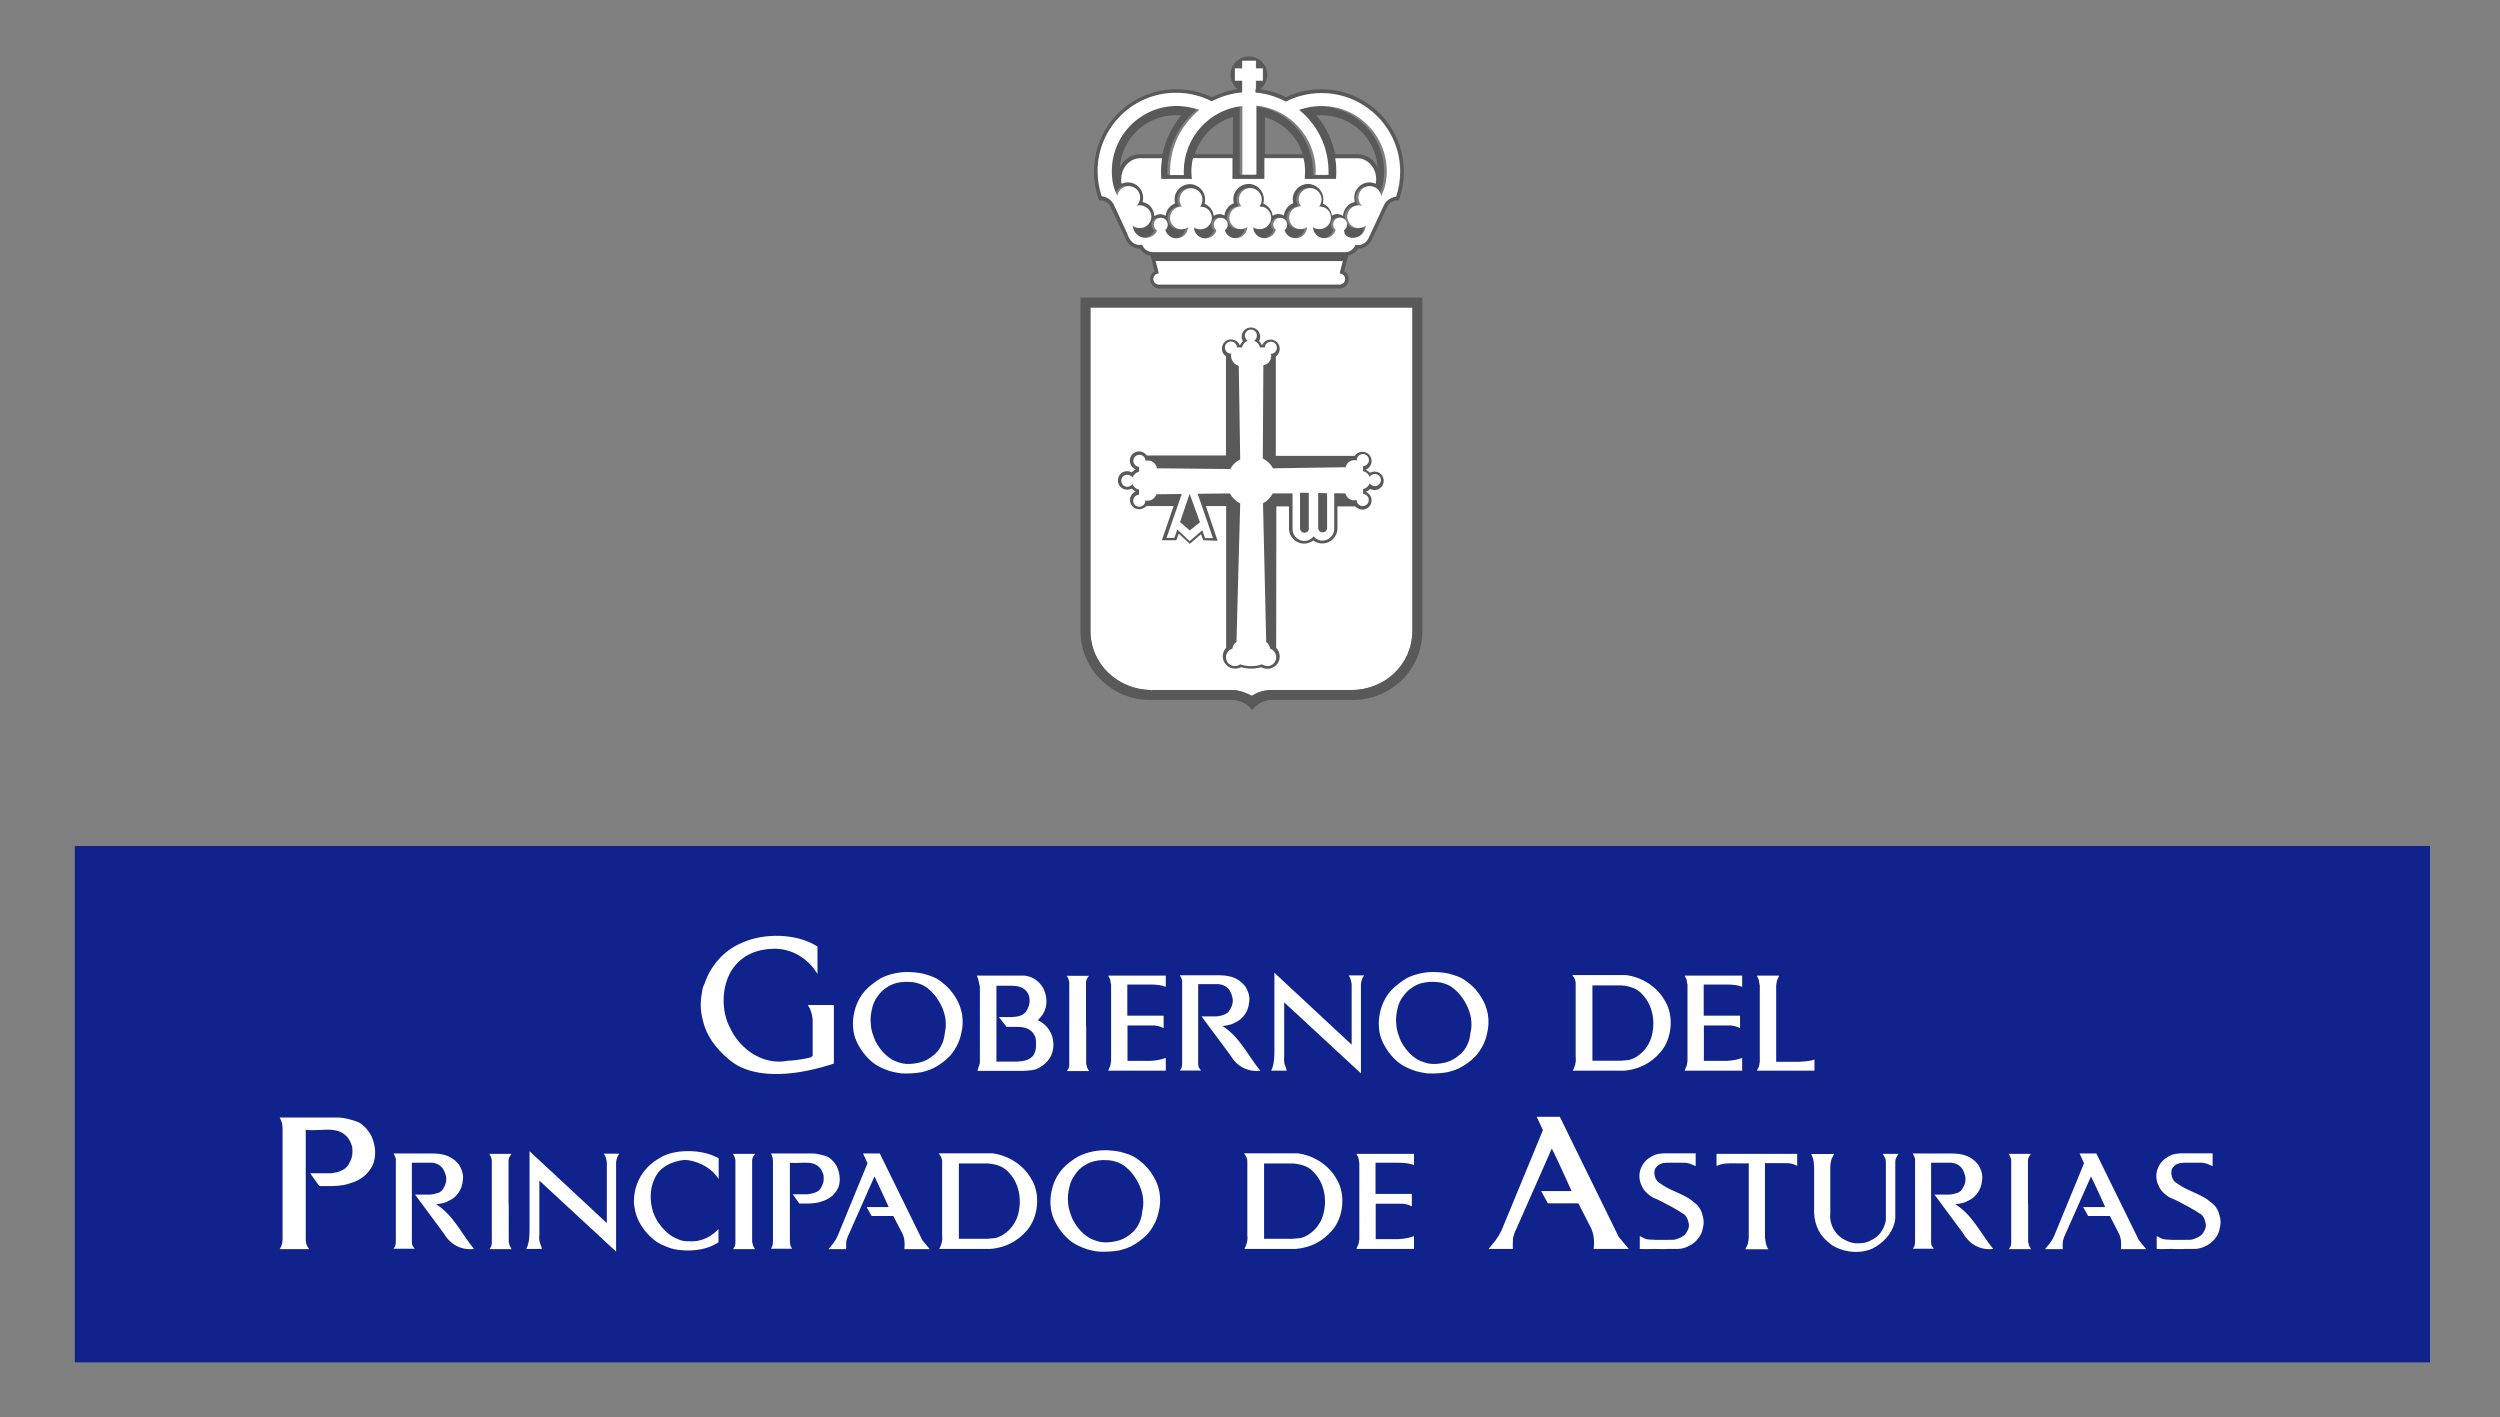 <?xml version="1.0" encoding="utf-8"?>
<!-- Generator: Adobe Illustrator 19.2.1, SVG Export Plug-In . SVG Version: 6.00 Build 0)  -->
<svg version="1.1" id="Capa_1" xmlns="http://www.w3.org/2000/svg" xmlns:xlink="http://www.w3.org/1999/xlink" x="0px" y="0px"
	 viewBox="0 0 1404 796" style="enable-background:new 0 0 1404 796;" xml:space="preserve">
<rect x="0" y="0" width="1404" height="796" fill="#808080" stroke="none"/>
<style type="text/css">
	.st0{fill-rule:evenodd;clip-rule:evenodd;fill:#10238C;}
	.st1{fill-rule:evenodd;clip-rule:evenodd;fill:#FFFFFF;}
	.st2{fill-rule:evenodd;clip-rule:evenodd;fill:#595959;}
	.st3{fill:none;stroke:#FFA817;stroke-width:0.489;stroke-miterlimit:3.864;}
	.st4{fill:none;stroke:#595959;stroke-width:0.563;stroke-miterlimit:3.864;}
	.st5{fill:#595959;}
	.st6{fill:none;stroke:#000000;stroke-width:0.231;stroke-miterlimit:3.864;}
	.st7{fill:none;stroke:#000000;stroke-width:0.154;stroke-miterlimit:3.864;}
	.st8{fill:#FFFFFF;}
</style>
<g>
	<rect x="42" y="475.1" class="st0" width="1322.7" height="290"/>
	<path class="st1" d="M185.9,658.9h-11.7l5.1,7.2h6.7c0,0,6,0,9.5-1.2c4.1-1.2,6.7-2.4,9.5-4.8c2.5-2.4,4.4-5.1,5.1-8.1
		c1.3-4.8,0.3-10-1.6-14.2c-1.6-2.7-3.5-5.4-7-7.5c-2.2-0.9-3.5-1.2-5.7-1.8c-2.5-0.6-4.1-0.9-6.7-0.9h-32c0,0,1,2.1,1.3,3.3
		c0.3,1.5,0.3,3.6,0.3,3.6v61c0,0,0,2.1-0.3,3c-0.3,1.2-1.3,3-1.3,3h16.5c0,0-1.3-1.8-1.6-3c-0.3-0.9-0.3-3-0.3-3v-61
		c4.4,0.6,9.8-0.3,14.6,0c3.2,0.3,6,1.2,8.6,3.9c1.6,1.8,2.2,3.6,2.9,5.7c0.3,3,0.3,5.4-1.3,8.5c-1,2.1-2.2,3.6-4.1,4.5
		C190.3,658.3,188.1,658.6,185.9,658.9z"/>
	<path class="st1" d="M241.1,670.9h-8l16.3,22c3.4,5.9,9.6,9.4,16.8,8.5c-6.9-8.3-11.5-19-21.3-25.1c2.3-0.2,4.6-0.7,6.4-1.5
		l0.2-0.2c1.6-0.7,3.2-1.5,4.8-3.3c2.5-2.8,3.4-5.5,3.7-9c0.2-1.5,0-2.8-0.5-4.6c-0.5-1.5-1.1-2.6-1.8-3.7c-2.1-2.6-4.8-4.6-8.5-5.5
		c-2.5-0.7-6.4-0.7-6.4-0.7H221c0.2,0.4,0.9,1.5,1.1,2.4c0.5,1.1,0,2.2,0.2,2.6v44.3c0,0,0,1.3-0.2,2.2c-0.2,0.9-1.1,2-1.1,2h11.9
		c0,0-0.9-1.1-1.4-2c-0.2-0.9-0.2-2-0.2-2V653h11.5c1.8,0.2,3.4,0.7,5,2.2c1.1,1.1,1.6,2.2,2.1,3.5c0.9,2.2,1.1,4.8-0.2,7.4
		c-0.9,1.7-1.4,2.8-3.2,3.7C244.6,670.4,242.8,670.9,241.1,670.9z"/>
	<path class="st1" d="M285.6,676.3v-5.5v-19.4c0.2-0.7,0.2-1.1,0.5-1.7c0.5-0.9,0.9-1.1,1.1-1.7h-12.4c0,0,0.7,1.1,0.9,1.7
		c0.2,0.7,0.5,1.7,0.5,1.7v44.1c0,0,0,1.1,0,2c0,0.7,0,1.3-0.2,2c-0.2,0.7-0.7,1.3-1.1,2h12.4l-1.1-2c0,0-0.2-1.1-0.5-2
		c0-0.7,0-2,0-2V676.3z"/>
	<path class="st1" d="M340.8,652.8v34.1l-43.4-40.4V689c0,4.4,0,8.7-1.8,12.4h8.7c-0.2-1.7-1.1-2.8-1.4-4.8c-0.2-1.1,0-3.1,0-3.1
		v-30.3h0.2l42.9,39.7v-50.2c0,0,0.2-1.7,0.7-2.8c0.2-0.9,1.1-2,1.1-2h-8.7c0,0,0.9,1.3,1.1,2.2
		C340.6,651.2,340.8,652.8,340.8,652.8z"/>
	<path class="st1" d="M403.6,662.1v-11.6c-7.6-4.4-19.5-5.2-28.4-2.4c-0.9,0.4-1.6,0.7-2.8,1.1c-0.9,0.7-1.6,0.9-2.5,1.5
		c-8.3,4.8-13.1,12.9-13.8,21.8c0,1.5-0.2,2.6,0,4.1c0.2,1.5,0.5,2.6,0.7,3.9c1.4,5.5,4.6,10.5,8.9,14.4c2.3,2.2,4.6,3.7,8,5
		c3.4,1.5,6,2,9.2,2.2c7.3,0.7,15.1-0.7,20.6-4.4v-7.4c-2.8,2.8-5.7,4.8-9.2,5.9c-2.1,0.7-4.4,1.1-7.1,0.9c-2.8,0-4.6-0.2-6.7-1.3
		c-4.1-1.5-7.6-4.8-10.1-8.3c-0.9-1.1-1.4-2-2.1-3.3c-0.7-1.3-1.1-2.4-1.6-3.7c-1.8-5.9-1.8-12.7,0.7-18.1c0.5-1.1,0.9-2,1.8-3.3
		c0.9-1.3,1.8-2.2,3-3.1c2.8-2.2,6-3.5,9.6-4.2c0.9-0.2,1.6-0.2,2.5-0.4c0.9,0,1.6,0.2,2.5,0.2C393.8,652.8,400,656.5,403.6,662.1z"
		/>
	<path class="st1" d="M422.4,676.3v-5.5v-19.4c0.2-0.7,0.2-1.1,0.5-1.7c0.5-0.9,0.9-1.1,1.1-1.7h-12.4c0,0,0.7,1.1,0.9,1.7
		c0.2,0.7,0.5,1.7,0.5,1.7v44.1c0,0,0,1.1,0,2c0,0.7,0,1.3-0.2,2c-0.2,0.7-0.7,1.3-1.1,2H424l-1.1-2c0,0-0.2-1.1-0.5-2
		c0-0.7,0-2,0-2V676.3z"/>
	<path class="st1" d="M453.7,670.7h-8.5l3.7,5.2h4.8c0,0,4.4,0,6.9-0.9c3-0.9,4.8-1.7,6.9-3.5c1.8-1.8,3.2-3.7,3.7-5.9
		c0.9-3.5,0.2-7.2-1.1-10.3c-1.1-2-2.5-3.9-5-5.5c-1.6-0.7-2.5-0.9-4.1-1.3c-1.8-0.4-3-0.7-4.8-0.7h-23.2c0,0,0.7,1.5,0.9,2.4
		c0.2,1.1,0.2,2.6,0.2,2.6v44.1c0,0,0,1.5-0.2,2.2c-0.2,0.9-0.9,2.2-0.9,2.2h11.9c0,0-0.9-1.3-1.1-2.2c-0.2-0.7-0.2-2.2-0.2-2.2V653
		c3.2,0.4,7.1-0.2,10.6,0c2.3,0.2,4.4,0.9,6.2,2.8c1.1,1.3,1.6,2.6,2.1,4.2c0.2,2.2,0.2,3.9-0.9,6.1c-0.7,1.5-1.6,2.6-3,3.3
		C456.9,670.2,455.3,670.4,453.7,670.7z"/>
	<path class="st1" d="M501.7,682.9l5.3,10.3c0.5,1.1,0.7,2.2,0.9,3.3c0.2,2,0.2,3.3,0,5h14.2l-4.1-5l-23.9-48.7h-9.4l2.5,5.5
		l-16.7,40.6c0,0-0.7,1.3-1.1,2.2c-0.5,0.7-0.7,1.1-1.1,1.7c-1.1,1.5-3,3.7-3,3.7h9.9c0-0.9,0-1.7,0-2.4c0-1.3,0-2.2,0.5-3.3
		c0.2-1.1,0.9-2.4,0.9-2.4l14.5-32.7c2.5,5,8,17.2,8,17.2h-12.4l2.8,5H501.7z"/>
	<path class="st1" d="M554.8,653.4c4.4,0.4,8.5,1.5,11.5,4.8c6.2,6.3,7.8,15.9,5.3,24.4c-1.6,5.5-6.4,11.1-12.6,12.7
		c-1.4,0.2-3,0.2-4.4,0.4h-16.1v-0.4v-41.9H554.8z M528.4,649.5c0.5,0.9,0.7,2.4,0.7,2.4v41.9c0,0,0.2,1.7,0,2.8
		c-0.2,2-1.6,4.8-1.6,4.8h28.9c8-0.7,15.1-4.2,20.4-10.5c6.4-7.4,7.6-20.3,2.5-28.6c-4.4-8.1-13.1-13.5-22-14.6h-30.1
		C527.2,647.7,527.9,648.8,528.4,649.5z"/>
	<path class="st1" d="M609.4,654.3c3.2-2,6.2-2.6,9.6-2.8c2.8,0,5.3,0,8.3,1.1c3.7,1.3,6,3.5,8.3,6.1c1.8,2.2,3.4,4.8,4.6,7.6
		c0.9,2.4,1.6,4.4,1.8,7.4c0.2,2.6,0,4.4-0.5,6.6c-0.2,2.2-0.7,4.4-1.6,6.3c-1.1,2.4-2.5,4.6-5.1,6.5c-3.4,2.8-6.6,3.9-10.6,4.4
		c-3,0.4-5.5,0.4-8.7-0.7c-3-0.9-4.8-2.2-6.7-3.7c-2.8-2.4-4.8-5.2-6.4-8.3c-1.1-2.8-2.3-5.5-2.5-8.9c-0.5-3.7,0-6.3,0.7-9.4
		c0.5-2.2,1.4-4.4,2.8-6.3C604.8,658,606.4,656,609.4,654.3z M601.3,652.3c-1.8,1.3-3.2,2.6-4.4,3.9c-3.4,3.7-5.5,8.3-6.4,13.1
		c-0.5,2.4-0.7,4.6-0.5,7.6c0.2,3.3,0.9,5.7,2.1,8.3c2.1,4.4,5,8.3,8.7,11.4c2.1,1.7,4.1,2.8,7.3,4.1c3.2,1.3,5.7,1.8,8.9,2.2
		c3.9,0.2,8,0,11.7-0.7c3.2-0.9,5.5-1.5,8.7-3.5c3.2-2,5.5-3.9,7.6-6.3c2.8-3.5,4.8-7.4,5.7-11.8c0.9-3.5,1.1-6.8,0.5-10.9
		c-0.7-3.5-1.6-5.9-3.2-8.7c-2.1-3.7-4.8-6.8-8.3-9.4c-2.5-2-4.8-3.1-8.3-4.1c-3.4-1.1-6.2-1.3-9.4-1.5c-5.5-0.2-11.2,0.9-16.1,3.3
		C604.3,650.1,602.9,651,601.3,652.3z"/>
	<path class="st1" d="M726.2,653.4c4.4,0.4,8.5,1.5,11.5,4.8c6.2,6.3,7.8,15.9,5.3,24.4c-1.6,5.5-6.4,11.1-12.6,12.7
		c-1.4,0.2-3,0.2-4.4,0.4h-16.1v-0.4v-41.9H726.2z M699.8,649.5c0.5,0.9,0.7,2.4,0.7,2.4v41.9c0,0,0.2,1.7,0,2.8
		c-0.2,2-1.6,4.8-1.6,4.8h28.9c8-0.7,15.1-4.2,20.4-10.5c6.4-7.4,7.6-20.3,2.5-28.6c-4.4-8.1-13.1-13.5-22-14.6h-30.1
		C698.7,647.7,699.4,648.8,699.8,649.5z"/>
	<path class="st1" d="M772.6,653h12.8c3.4,0,6.6,0.4,8.7,1.3V648h-32.3c0.2,0.7,0.7,1.3,1.1,2.2c0.2,1.1,0.2,2,0.5,2.8v43
		c-0.2,0.9-0.2,1.7-0.5,2.8c-0.5,1.1-0.9,1.7-1.1,2.6h32.3v-7.2c-2.8,1.1-5.5,1.5-8.7,1.7h-12.8v-19.9h12.8c0,0,1.6,0,2.5,0
		c3.2,0.4,3.9,1.1,5,1.5v-7h-20.4V653z"/>
	<path class="st1" d="M886.4,675.8l7.3,14.2c0.6,1.5,1,3,1.3,4.5c0.3,2.7,0.3,4.5,0,6.9h19.7l-5.7-6.9l-33-67.3h-13l3.5,7.5
		l-23.2,56.2c0,0-1,1.8-1.6,3c-0.6,0.9-1,1.5-1.6,2.4c-1.6,2.1-4.1,5.1-4.1,5.1h13.6c0-1.2,0-2.4,0-3.3c0-1.8,0-3,0.6-4.5
		c0.3-1.5,1.3-3.3,1.3-3.3l20-45.3c3.5,6.9,11.1,23.9,11.1,23.9h-17.1l3.8,6.9H886.4z"/>
	<path class="st1" d="M936.2,653h10.1c0.7,0,1.4,0.2,2.3,0.4c1.4,0.4,2.5,1.1,3.7,1.5v-7.2H936c-3.2,0-6,0.2-8.9,2
		c-2.1,1.3-3.2,2.4-4.4,4.1c-0.7,1.1-1.1,2-1.6,3.5c-0.5,2-0.5,3.7-0.2,5.5c0.2,1.3,0.9,2.8,1.8,4.6c1.1,1.7,2.1,2.6,3.7,3.9
		c1.6,1.3,3,1.7,4.6,2.4c5.1,2.6,10.3,5.2,15.1,8.5c1.1,1.1,1.8,2.6,2.1,4.1c0.5,1.5,0.5,3.1-0.5,4.8c-0.5,1.1-0.9,1.7-1.6,2.4
		c-1.4,1.1-2.5,1.7-4.6,2.4c-1.8,0.7-3.2,0.2-4.8,0.4c-2.5,0-4.8,0-7.3,0c-1.6-0.2-3,0-4.8-0.4c-1.6-0.4-2.5-1.3-3.7-1.7v7.2
		c2.8,0.2,5.7,0,8.3,0c2.8,0,5,0.2,7.6,0c2.1,0,4.1,0,6,0c2.5-0.2,4.4-0.9,6.7-2.2c1.8-1.1,2.5-1.7,3.9-3.3c1.8-2.2,2.5-3.7,3-6.6
		c0.5-2.2,0.5-3.5,0-5.9c-0.5-1.8-0.7-2.8-1.6-4.4c-1.1-2-2.1-2.8-3.9-4.1c-1.6-1.5-3-2.2-4.6-3.1c-3.2-1.7-6.9-3.1-10.1-4.8
		c-1.1-0.7-2.1-1.1-3.2-2c-0.9-0.7-1.8-0.9-2.5-2c-0.9-1.1-1.1-2.2-1.4-3.7c0-0.7,0-1.5,0.2-2.4c0.5-1.1,0.9-1.5,1.6-2.2
		c0.9-0.9,1.8-1.1,3-1.5C934.6,653.2,935.3,653,936.2,653z"/>
	<path class="st1" d="M991.3,653.2h10.6c1.4,0,3,0,4.6,0.4c0.9,0.2,1.8,0.7,2.8,1.1V648H964v6.8c0.9-0.4,2.1-0.9,3.4-1.1
		c1.6-0.4,3-0.2,4.6-0.4c3.2,0,6.7,0.2,10.1,0v41.9c0,0-0.2,2-0.5,3.3c-0.5,1.1-1.4,3.1-1.4,3.1h12.9c-0.7-1.1-0.9-2-1.4-3.3
		c-0.2-1.1-0.2-2-0.5-3.1V653.2z"/>
	<path class="st1" d="M1018.8,654.7v26.8c0.5,6.6,2.8,12.4,9.4,17.3c6.7,4.8,17.7,5.9,25,1.5c6.2-3.7,10.6-9.6,11.2-16.2V653
		c0,0,0-1.3,0.2-2.2c0.5-1.1,1.6-2.8,1.6-2.8h-8.9c0,0,1.1,1.7,1.6,2.8c0.2,0.9,0.2,2.2,0.2,2.2v32.3c-0.2,1.5-0.7,2.8-1.4,4.4
		c-1.1,2-1.8,3.1-3.4,4.6c-1.6,1.3-3,2-4.6,2.8c-1.6,0.7-3.2,1.1-5.3,1.1c-1.8,0.2-3,0-4.8-0.4c-2.1-0.7-3.4-1.3-5.1-2.4
		c-1.6-1.1-3-2.4-4.1-4.1c-1.1-1.5-1.8-3.3-2.3-5.5c-0.5-1.7-0.2-4.6-0.2-4.6v-26.4c0,0,0.2-2.4,0.7-3.9c0.5-1.1,1.4-2.8,1.4-2.8
		h-12.8c0.2,0.7,0.9,1.7,1.1,3.1C1018.8,652.3,1018.5,654.1,1018.8,654.7z"/>
	<path class="st1" d="M1094.4,670.9h-8l16.3,22c3.4,5.9,9.6,9.4,16.7,8.5c-6.9-8.3-11.5-19-21.3-25.1c2.3-0.2,4.6-0.7,6.4-1.5
		l0.2-0.2c1.6-0.7,3.2-1.5,4.8-3.3c2.5-2.8,3.4-5.5,3.7-9c0.2-1.5,0-2.8-0.5-4.6c-0.5-1.5-1.1-2.6-1.8-3.7c-2.1-2.6-4.8-4.6-8.5-5.5
		c-2.5-0.7-6.4-0.7-6.4-0.7h-21.8c0.2,0.4,0.9,1.5,1.1,2.4c0.5,1.1,0,2.2,0.2,2.6v44.3c0,0,0,1.3-0.2,2.2c-0.2,0.9-1.1,2-1.1,2h11.9
		c0,0-0.9-1.1-1.4-2c-0.2-0.9-0.2-2-0.2-2V653h11.5c1.8,0.2,3.4,0.7,5,2.2c1.1,1.1,1.6,2.2,2.1,3.5c0.9,2.2,1.1,4.8-0.2,7.4
		c-0.9,1.7-1.4,2.8-3.2,3.7C1097.9,670.4,1096,670.9,1094.4,670.9z"/>
	<path class="st1" d="M1138.9,676.3v-5.5v-19.4c0.2-0.7,0.2-1.1,0.5-1.7c0.5-0.9,0.9-1.1,1.1-1.7h-12.4c0,0,0.7,1.1,0.9,1.7
		c0.2,0.7,0.5,1.7,0.5,1.7v44.1c0,0,0,1.1,0,2c0,0.7,0,1.3-0.2,2c-0.2,0.7-0.7,1.3-1.1,2h12.4l-1.1-2c0,0-0.2-1.1-0.5-2
		c0-0.7,0-2,0-2V676.3z"/>
	<path class="st1" d="M1184.9,682.9l5.3,10.3c0.5,1.1,0.7,2.2,0.9,3.3c0.2,2,0.2,3.3,0,5h14.2l-4.1-5l-23.9-48.7h-9.4l2.5,5.5
		l-16.7,40.6c0,0-0.7,1.3-1.1,2.2c-0.5,0.7-0.7,1.1-1.1,1.7c-1.1,1.5-3,3.7-3,3.7h9.9c0-0.9,0-1.7,0-2.4c0-1.3,0-2.2,0.5-3.3
		c0.2-1.1,0.9-2.4,0.9-2.4l14.5-32.7c2.5,5,8,17.2,8,17.2h-12.4l2.8,5H1184.9z"/>
	<path class="st1" d="M1226.5,653h10.1c0.7,0,1.4,0.2,2.3,0.4c1.4,0.4,2.5,1.1,3.7,1.5v-7.2h-16.3c-3.2,0-6,0.2-8.9,2
		c-2.1,1.3-3.2,2.4-4.4,4.1c-0.7,1.1-1.1,2-1.6,3.5c-0.5,2-0.5,3.7-0.2,5.5c0.2,1.3,0.9,2.8,1.8,4.6c1.1,1.7,2.1,2.6,3.7,3.9
		c1.6,1.3,3,1.7,4.6,2.4c5.1,2.6,10.3,5.2,15.1,8.5c1.1,1.1,1.8,2.6,2.1,4.1c0.5,1.5,0.5,3.1-0.5,4.8c-0.5,1.1-0.9,1.7-1.6,2.4
		c-1.4,1.1-2.5,1.7-4.6,2.4c-1.8,0.7-3.2,0.2-4.8,0.4c-2.5,0-4.8,0-7.3,0c-1.6-0.2-3,0-4.8-0.4c-1.6-0.4-2.5-1.3-3.7-1.7v7.2
		c2.8,0.2,5.7,0,8.3,0c2.8,0,5,0.2,7.6,0c2.1,0,4.1,0,6,0c2.5-0.2,4.4-0.9,6.7-2.2c1.8-1.1,2.5-1.7,3.9-3.3c1.8-2.2,2.5-3.7,3-6.6
		c0.5-2.2,0.5-3.5,0-5.9c-0.5-1.8-0.7-2.8-1.6-4.4c-1.1-2-2.1-2.8-3.9-4.1c-1.6-1.5-3-2.2-4.6-3.1c-3.2-1.7-6.9-3.1-10.1-4.8
		c-1.1-0.7-2.1-1.1-3.2-2c-0.9-0.7-1.8-0.9-2.5-2c-0.9-1.1-1.1-2.2-1.4-3.7c0-0.7,0-1.5,0.2-2.4c0.5-1.1,0.9-1.5,1.6-2.2
		c0.9-0.9,1.8-1.1,3-1.5C1224.9,653.2,1225.6,653,1226.5,653z"/>
	<path class="st1" d="M456.4,572.7v20.2l-1,0.9c-3.5,0.9-7.3,1.5-11.1,1.8c-2.2,0-3.8,0.6-6.3,0.6c-3.2,0-5.4-0.3-8.3-1.2
		c-8.9-2.7-16.2-10-19.7-17.8c-5.1-9.4-4.8-23.2,0.9-32.3c5.7-8.8,14.6-12.1,24.7-12.1c9.8,0.3,18.4,5.7,23.5,14.2v-15.4
		c-11.4-7.5-30.1-7.8-42.5-2.1c-10.2,4.2-17.8,13.3-20.9,22.9c-1,1.8-1.3,3.3-1.6,5.7c-1,5.7-0.6,10.3,0.6,14.8
		c1.9,8.7,7.3,16,14.9,22.3c15.2,12.7,41.6,7.8,58.7,2.1v-32.9h-14.6C455.4,567,456.1,569.7,456.4,572.7z"/>
	<path class="st1" d="M498.5,554.2c3.2-2,6.2-2.6,9.6-2.8c2.8,0,5.3,0,8.3,1.1c3.7,1.3,6,3.5,8.3,6.1c1.8,2.2,3.4,4.8,4.6,7.6
		c0.9,2.4,1.6,4.4,1.8,7.4c0.2,2.6,0,4.4-0.5,6.5c-0.2,2.2-0.7,4.4-1.6,6.3c-1.1,2.4-2.5,4.6-5.1,6.5c-3.4,2.8-6.6,3.9-10.6,4.4
		c-3,0.4-5.5,0.4-8.7-0.7c-3-0.9-4.8-2.2-6.6-3.7c-2.8-2.4-4.8-5.2-6.4-8.3c-1.1-2.8-2.3-5.5-2.5-9c-0.5-3.7,0-6.3,0.7-9.4
		c0.5-2.2,1.4-4.4,2.8-6.3C493.9,558,495.5,556,498.5,554.2z M490.4,552.3c-1.8,1.3-3.2,2.6-4.4,3.9c-3.4,3.7-5.5,8.3-6.4,13.1
		c-0.5,2.4-0.7,4.6-0.5,7.6c0.2,3.3,0.9,5.7,2.1,8.3c2.1,4.4,5.1,8.3,8.7,11.3c2.1,1.7,4.1,2.8,7.3,4.1c3.2,1.3,5.7,1.7,8.9,2.2
		c3.9,0.2,8,0,11.7-0.7c3.2-0.9,5.5-1.5,8.7-3.5c3.2-2,5.5-3.9,7.6-6.3c2.8-3.5,4.8-7.4,5.7-11.8c0.9-3.5,1.1-6.8,0.5-10.9
		c-0.7-3.5-1.6-5.9-3.2-8.7c-2.1-3.7-4.8-6.8-8.3-9.4c-2.5-2-4.8-3.1-8.3-4.1c-3.4-1.1-6.2-1.3-9.4-1.5c-5.5-0.2-11.2,0.9-16.1,3.3
		C493.4,550.1,492,551,490.4,552.3z"/>
	<path class="st1" d="M565.3,576.7c1.8,0,3.9,0,6,0c3.9,0,7.3,0.9,9.4,4.2c1.1,1.7,1.1,3.3,1.1,5c0.2,2.6-0.2,5.2-1.8,7.2
		c-2.3,2.4-5,2.8-8.5,3.1h-11.9v-42.6c2.5,0,5.3,0,8.3,0c3.7,0,7.1,0.7,9.2,3.9c1.8,3.1,1.4,6.8-0.5,10c-1.8,3.1-5.1,3.5-8.5,3.7
		h-7.1L565.3,576.7z M575.1,547.9h-26.6c1.1,1.7,1.1,3.9,1.8,6.1v43l-1.4,4.4h25.7c3.4-0.2,6.7-0.2,9.4-2c4.8-2.8,7.6-7,7.6-12.7
		c0-6.3-3.4-11.1-8.7-13.8l1.8-2c3.2-3.9,4.1-9.6,1.4-15.5C583.8,551,579.9,548.3,575.1,547.9z"/>
	<path class="st1" d="M609.9,576.3v-5.5v-19.4c0.2-0.6,0.2-1.1,0.5-1.7c0.5-0.9,0.9-1.1,1.1-1.7h-12.4c0,0,0.7,1.1,0.9,1.7
		c0.2,0.7,0.5,1.7,0.5,1.7v44.1c0,0,0,1.1,0,2c0,0.7,0,1.3-0.2,2c-0.2,0.7-0.7,1.3-1.1,2h12.4l-1.1-2c0,0-0.2-1.1-0.5-2
		c0-0.7,0-2,0-2V576.3z"/>
	<path class="st1" d="M633.2,552.9H646c3.4,0,6.7,0.4,8.7,1.3v-6.3h-32.3c0.2,0.7,0.7,1.3,1.1,2.2c0.2,1.1,0.2,2,0.5,2.8v43
		c-0.2,0.9-0.2,1.7-0.5,2.8c-0.5,1.1-0.9,1.7-1.1,2.6h32.3v-7.2c-2.8,1.1-5.5,1.5-8.7,1.7h-12.8v-19.9H646c0,0,1.6,0,2.5,0
		c3.2,0.4,3.9,1.1,5,1.5v-7h-20.4V552.9z"/>
	<path class="st1" d="M682.8,570.8h-8l16.3,22c3.4,5.9,9.6,9.4,16.7,8.5c-6.9-8.3-11.5-19-21.3-25.1c2.3-0.2,4.6-0.7,6.4-1.5
		l0.2-0.2c1.6-0.7,3.2-1.5,4.8-3.3c2.5-2.8,3.4-5.5,3.7-9c0.2-1.5,0-2.8-0.5-4.6c-0.5-1.5-1.1-2.6-1.8-3.7c-2.1-2.6-4.8-4.6-8.5-5.5
		c-2.5-0.7-6.4-0.7-6.4-0.7h-21.8c0.2,0.4,0.9,1.5,1.1,2.4c0.5,1.1,0,2.2,0.2,2.6v44.3c0,0,0,1.3-0.2,2.2c-0.2,0.9-1.1,2-1.1,2h11.9
		c0,0-0.9-1.1-1.4-2c-0.2-0.9-0.2-2-0.2-2v-44.5h11.5c1.8,0.2,3.4,0.7,5.1,2.2c1.1,1.1,1.6,2.2,2.1,3.5c0.9,2.2,1.1,4.8-0.2,7.4
		c-0.9,1.7-1.4,2.8-3.2,3.7C686.2,570.4,684.4,570.8,682.8,570.8z"/>
	<path class="st1" d="M759.1,552.7v34l-43.4-40.4v42.6c0,4.4,0,8.7-1.8,12.4h8.7c-0.2-1.7-1.1-2.8-1.4-4.8c-0.2-1.1,0-3.1,0-3.1
		v-30.3h0.2l42.9,39.7v-50.2c0,0,0.2-1.7,0.7-2.8c0.2-0.9,1.1-2,1.1-2h-8.7c0,0,0.9,1.3,1.1,2.2
		C758.9,551.2,759.1,552.7,759.1,552.7z"/>
	<path class="st1" d="M793.7,554.2c3.2-2,6.2-2.6,9.6-2.8c2.8,0,5.3,0,8.3,1.1c3.7,1.3,6,3.5,8.3,6.1c1.8,2.2,3.4,4.8,4.6,7.6
		c0.9,2.4,1.6,4.4,1.8,7.4c0.2,2.6,0,4.4-0.5,6.5c-0.2,2.2-0.7,4.4-1.6,6.3c-1.1,2.4-2.5,4.6-5.1,6.5c-3.4,2.8-6.6,3.9-10.6,4.4
		c-3,0.4-5.5,0.4-8.7-0.7c-3-0.9-4.8-2.2-6.7-3.7c-2.8-2.4-4.8-5.2-6.4-8.3c-1.1-2.8-2.3-5.5-2.5-9c-0.5-3.7,0-6.3,0.7-9.4
		c0.5-2.2,1.4-4.4,2.8-6.3C789.1,558,790.7,556,793.7,554.2z M785.7,552.3c-1.8,1.3-3.2,2.6-4.4,3.9c-3.4,3.7-5.5,8.3-6.4,13.1
		c-0.5,2.4-0.7,4.6-0.5,7.6c0.2,3.3,0.9,5.7,2.1,8.3c2.1,4.4,5,8.3,8.7,11.3c2.1,1.7,4.1,2.8,7.3,4.1c3.2,1.3,5.7,1.7,8.9,2.2
		c3.9,0.2,8,0,11.7-0.7c3.2-0.9,5.5-1.5,8.7-3.5c3.2-2,5.5-3.9,7.6-6.3c2.8-3.5,4.8-7.4,5.7-11.8c0.9-3.5,1.1-6.8,0.5-10.9
		c-0.7-3.5-1.6-5.9-3.2-8.7c-2.1-3.7-4.8-6.8-8.3-9.4c-2.5-2-4.8-3.1-8.3-4.1c-3.4-1.1-6.2-1.3-9.4-1.5c-5.5-0.2-11.2,0.9-16.1,3.3
		C788.7,550.1,787.3,551,785.7,552.3z"/>
	<path class="st1" d="M910.6,553.4c4.4,0.4,8.5,1.5,11.5,4.8c6.2,6.3,7.8,15.9,5.3,24.4c-1.6,5.5-6.4,11.1-12.6,12.7
		c-1.4,0.2-3,0.2-4.4,0.4h-16.1v-0.4v-41.9H910.6z M884.2,549.4c0.5,0.9,0.7,2.4,0.7,2.4v41.9c0,0,0.2,1.7,0,2.8
		c-0.2,2-1.6,4.8-1.6,4.8h28.9c8-0.7,15.1-4.2,20.4-10.5c6.4-7.4,7.6-20.3,2.5-28.6c-4.4-8.1-13.1-13.5-22-14.6h-30.1
		C883.1,547.7,883.7,548.8,884.2,549.4z"/>
	<path class="st1" d="M956.9,552.9h12.8c3.4,0,6.7,0.4,8.7,1.3v-6.3h-32.3c0.2,0.7,0.7,1.3,1.1,2.2c0.2,1.1,0.2,2,0.5,2.8v43
		c-0.2,0.9-0.2,1.7-0.5,2.8c-0.5,1.1-0.9,1.7-1.1,2.6h32.3v-7.2c-2.8,1.1-5.5,1.5-8.7,1.7h-12.8v-19.9h12.8c0,0,1.6,0,2.5,0
		c3.2,0.4,3.9,1.1,5,1.5v-7h-20.4V552.9z"/>
	<path class="st1" d="M997.5,578.9v-5.5v-20.1c0.2-0.9,0.2-1.7,0.5-2.8c0.5-1.1,0.9-1.7,1.1-2.6h-6h4.4h-10.8
		c0.2,0.9,0.7,1.5,1.1,2.6c0.2,1.1,0.2,2,0.5,2.8v43c-0.2,1.1-0.2,1.7-0.5,2.8c-0.5,0.9-0.9,1.5-1.1,2.2h32.3v-6.3
		c-2.1,0.9-5.3,1.1-8.7,1.3h-12.8V578.9z"/>
	<path class="st1" d="M759,387.5c18.8,0,34.1-14.3,34.2-33.2c0,0,0-181.6,0-181.6l-180.8,0v181.4c-0.1,18.8,15.4,33.3,34.1,33.4H692
		c5.3,0,11.1,3.3,11.1,3.3c3.1-2.1,6.9-3.3,10.9-3.3H759z"/>
	<path class="st2" d="M713.8,393.1c-4.3,0.1-8.2,2.5-10.6,5.7c-2.5-3.4-6.6-5.7-11.1-5.7l-46.8,0c-21.2-0.3-38.4-17.4-38.5-38.6
		V167.1h192c0,0,0,187.2,0,187.2c0.1,21.8-17.6,38.8-39.1,38.8L713.8,393.1z M759,387.5c18.8,0,34.1-14.3,34.2-33.2
		c0,0,0-181.6,0-181.6l-180.8,0v181.4c-0.1,18.8,15.4,33.3,34.1,33.4H692c5.3,0,11.1,3.3,11.1,3.3c3.1-2.1,6.8-3.3,10.9-3.3H759z"/>
	<path class="st3" d="M704.5,191.8"/>
	<path class="st3" d="M691.8,199"/>
	<path class="st3" d="M696.5,193.8"/>
	<path class="st3" d="M691.8,199"/>
	<path class="st3" d="M701,191.8"/>
	<path class="st3" d="M701,191.8"/>
	<path class="st3" d="M707.2,191.4"/>
	<path class="st3" d="M696.4,193.8"/>
	<path class="st4" d="M715.1,263.6"/>
	<path class="st4" d="M644.4,283.8"/>
	<path class="st4" d="M760.9,255.7"/>
	<path class="st3" d="M649.5,277.3"/>
	<line class="st3" x1="646.7" y1="387.9" x2="646.4" y2="387.9"/>
	<path class="st4" d="M754.7,388.7"/>
	<path class="st3" d="M660.7,303.5"/>
	<path class="st3" d="M668.2,305.5"/>
	<path class="st5" d="M716.8,284.3l-0.1,79.5c1.2,1.2,2,3,2,4.9c0,3.8-3.1,6.9-6.9,6.9c-1.2,0-2.4-0.3-3.4-0.9
		c-1.8,0.5-3.7,0.8-5.7,0.8c-2,0-3.9-0.3-5.7-0.8c-1,0.5-2.2,0.8-3.4,0.8c-3.8,0-6.9-3.1-6.9-6.9c0-1.9,0.7-3.6,1.9-4.8l0-79.6
		l-11.4,0l6.6,19.5l-8.1-0.3l-1.2-3.4l-6.3,5.4l-6.2-5.7l-1.4,3.7l-8.1,0l6.6-19.2l-15.3,0c-1,1.1-2.6,1.8-4,1.8
		c-2.9,0-5.2-2.3-5.2-5.2c0-2.2,1.4-4.1,3.3-4.8c-0.9-0.4-1.7-0.9-2.4-1.6c-0.7,0.4-1.6,0.6-2.5,0.6c-2.9,0-5.2-2.3-5.2-5.2
		c0-2.9,2.3-5.2,5.2-5.2c0.9,0,1.8,0.2,2.5,0.7c0.7-0.7,1.4-1.3,2.4-1.7c-2-0.8-3.4-2.7-3.4-4.9c0-2.9,2.3-5.2,5.2-5.2
		c1.8,0,3.4,0.9,4.3,2.3l44.5,0l0-55.7c-1.4-0.9-2.3-2.5-2.3-4.3c0-2.9,2.3-5.2,5.2-5.2c2.2,0,4.1,1.4,4.9,3.4
		c0.4-0.9,1-1.7,1.7-2.4c-0.4-0.8-0.7-1.6-0.7-2.5c0-2.9,2.3-5.2,5.2-5.2c2.9,0,5.2,2.3,5.2,5.2c0,0.9-0.2,1.7-0.6,2.5
		c0.8,0.6,1.2,1.5,1.6,2.4c0.8-1.9,2.6-3.3,4.8-3.3c2.9,0,5.2,2.3,5.2,5.2c0,1.6-0.9,3.4-2.2,4.4l0,55.7l44.3,0
		c0.9-1.4,2.5-2.3,4.3-2.3c2.9,0,5.2,2.3,5.2,5.2c0,2.2-1.4,4.1-3.3,4.9c0.9,0.4,1.7,1,2.4,1.7c0.8-0.4,1.6-0.7,2.5-0.7
		c2.9,0,5.2,2.3,5.2,5.2c0,2.9-2.3,5.2-5.2,5.2c-0.9,0-1.7-0.2-2.5-0.6c-0.6,0.8-1.5,1.2-2.4,1.6c1.9,0.8,3.3,2.6,3.3,4.8
		c0,2.9-2.3,5.2-5.2,5.2c-1.4,0-3-0.7-4-1.8h-10v12.3c0,4.7-3.8,8.5-8.5,8.5c-1.9,0-3.6-0.6-5-1.7c-1.4,1.1-3.3,1.8-5.2,1.8
		c-4.7,0-8.5-3.8-8.5-8.5v-12.4H716.8z M695.7,205.4l0.8,52.6c-2.5,1.3-4.3,2.9-5.6,5.4l-41.2-0.4c-0.3-2.5-2.5-4.4-5.1-4.4
		c-0.5,0-0.9,0.1-1.3,0.2c0-1.9-1.5-3.4-3.4-3.4c-1.9,0-3.4,1.5-3.4,3.4c0,1.8,1.4,3.3,3.2,3.4l0,2.7c-1.7,0.4-3.1,1.6-3.7,3.3
		c-0.6-0.9-1.7-1.6-2.9-1.6c-1.9,0-3.4,1.5-3.4,3.4c0,1.9,1.5,3.4,3.4,3.4c1.2,0,2.3-0.7,2.9-1.6c0.6,1.6,2,2.8,3.7,3.2l0,2.8
		c-1.8,0.1-3.3,1.6-3.3,3.4c0,1.9,1.5,3.4,3.4,3.4s3.4-1.5,3.4-3.4l0-0.2c0.4,0.1,0.9,0.2,1.3,0.2c2.3,0,4.2-1.5,4.9-3.6l14.3-0.2
		l-8.6,24.7h4.4l1.7-4.7l6.9,6.5l7.1-6.1l1.6,4.4h4.4l-8.6-24.9l18.1-0.2c1.3,2.4,3.3,4.4,5.8,5.6l-2.1,77.8
		c-1.3,0.8-2.1,2.2-2.3,3.8c-2.1,0.6-3.6,2.5-3.6,4.8c0,2.8,2.2,5,5,5c1.1,0,2.1-0.4,3-1c1.9,0.7,3.9,1,6.1,1c2.1,0,4.1-0.3,6-1
		c0,0,2,1,3.1,1c2.8,0,5-2.2,5-5c0-2.2-1.4-4.1-3.4-4.8c-0.2-1.5-1-2.9-2.2-3.7l-1.8-78l0.3-0.1c2.2-1.3,4-3.2,5.2-5.4l11.1,0
		l0,20.1c0,3.6,3,6.6,6.6,6.6c2.1,0,4-1,5.2-2.6c1.2,1.5,3,2.4,5,2.4c3.6,0,6.6-3,6.6-6.6V277l6.3,0.1c0.5,2.3,2.6,3.9,5,3.9
		c0.5,0,0.9-0.1,1.3-0.2c0,1.9,1.5,3.4,3.4,3.4s3.4-1.5,3.4-3.4c0-1.8-1.4-3.3-3.2-3.4l0-2.7c1.7-0.4,3.1-1.6,3.7-3.3
		c0.6,0.9,1.7,1.6,2.9,1.6c1.9,0,3.4-1.5,3.4-3.4c0-1.9-1.5-3.4-3.4-3.4c-1.2,0-2.3,0.7-2.9,1.6c-0.6-1.6-2-2.8-3.7-3.2l0-2.8
		c1.8-0.1,3.3-1.6,3.3-3.4c0-1.9-1.5-3.4-3.4-3.4s-3.4,1.5-3.4,3.4l0,0.2c-0.4-0.1-0.9-0.2-1.3-0.2c-2.5,0-4.5,1.7-5,4l-40.8,0.6
		c-1.3-2.5-3.2-4.2-5.7-5.5l0.3-52.4c2.5-0.3,4.4-2.5,4.4-5.1c0-0.5-0.1-0.9-0.2-1.3c1.9,0,3.4-1.5,3.4-3.4c0-1.9-1.5-3.4-3.4-3.4
		c-1.8,0-3.3,1.4-3.4,3.2l-2.7,0c-0.4-1.7-1.6-3.1-3.3-3.7c0.9-0.6,1.6-1.7,1.6-2.9c0-1.9-1.5-3.4-3.4-3.4c-1.9,0-3.4,1.5-3.4,3.4
		c0,1.2,0.7,2.3,1.6,2.9c-1.6,0.6-2.8,2-3.2,3.7l-2.8,0c-0.1-1.8-1.6-3.3-3.4-3.3c-1.9,0-3.4,1.5-3.4,3.4c0,1.9,1.5,3.4,3.4,3.4
		l0.2,0c-0.1,0.4-0.2,0.9-0.2,1.3C691.6,202.8,693.4,204.9,695.7,205.4z"/>
	<polygon class="st2" points="673.9,293.3 668.2,297.9 662.7,293.2 668.1,277.3 	"/>
	<path class="st5" d="M735.1,296.7c0,1.4-1.1,2.5-2.5,2.5c-1.4,0-2.5-1.1-2.5-2.5v-20l4.9,0.1V296.7z"/>
	<path class="st5" d="M745.3,296.5c0,1.4-1.1,2.5-2.5,2.5c-1.4,0-2.5-1.1-2.5-2.5v-19.6l5,0.1V296.5z"/>
	<path class="st6" d="M680.5,54.5"/>
	<path class="st6" d="M627.1,110.2"/>
	<line class="st7" x1="632.7" y1="130.5" x2="632.7" y2="130.5"/>
	<line class="st7" x1="633.5" y1="132.1" x2="633.5" y2="132.1"/>
	<path class="st5" d="M652.9,86.6c1.6-8.2,5.3-15.6,10.5-21.8c-1-0.1-2-0.1-3-0.1c-16.7,0-30.4,13-31.5,29.4
		c1.8-4.3,6.3-7.4,11.2-7.5h0.1H652.9z M692.4,86.6V65.7c-10.2,3-18.2,10.8-21.4,20.9H692.4z M710.4,65.8v20.8h21.2
		C728.5,76.6,720.5,68.8,710.4,65.8z M749.8,86.6h12.6h0.1c4.9,0.1,9.4,3.1,11.2,7.5c-1.1-16.4-14.8-29.4-31.5-29.4
		c-1,0-1.9,0.1-2.9,0.1C744.5,71,748.1,78.4,749.8,86.6z M759.8,133.6c-2.6,0-4.9-1.4-6.2-3.5l-0.3-0.7c1.1-0.7,1.8-1.9,1.8-3.3
		c0-2.1-1.7-3.9-3.9-3.9c-2.1,0-3.9,1.7-3.9,3.9c0,1.2,0.5,2.2,1.4,3l-0.4,1.1c-1.1,2.1-3.3,3.6-5.8,3.6c-3.5,0-6.4-2.8-6.5-6.3
		l0.3,0.2c1,0.6,2.2,1,3.4,1c3.5,0,6.4-2.9,6.4-6.4c0-2.9-1.9-5.3-4.5-6.1c-0.7-0.2-1.4-0.2-2.1-0.2c0,0,0.1-0.2,0.1-0.2
		c0.8-1.1,1.2-2.4,1.2-3.8c0-3.5-2.9-6.4-6.4-6.4c-3.5,0-6.4,2.9-6.4,6.4c0,1.5,0.5,2.8,1.3,3.9l-0.3,0c-3.5,0-6.4,2.9-6.4,6.4
		c0,3.5,2.9,6.4,6.4,6.4c1.2,0,2.4-0.4,3.4-1l0.3-0.2c-0.1,3.5-2.9,6.3-6.5,6.3c-2.6,0-4.9-1.6-5.9-3.8l-0.3-0.7
		c0.9-0.7,1.5-1.8,1.5-3.1c0-2.1-1.7-3.9-3.9-3.9c-2.1,0-3.9,1.7-3.9,3.9c0,1.2,0.5,2.2,1.4,2.9l-0.3,0.9c-1,2.2-3.3,3.8-5.9,3.8
		c-3.5,0-6.4-2.8-6.5-6.3l0.3,0.2c1,0.6,2.2,1,3.4,1c3.5,0,6.4-2.9,6.4-6.4c0-2.9-1.9-5.3-4.5-6.1c-0.7-0.2-1.4-0.2-2.1-0.2
		c0,0,0.1-0.2,0.1-0.2c0.8-1.1,1.2-2.4,1.2-3.8c0-3.5-2.9-6.4-6.4-6.4c-3.5,0-6.4,2.9-6.4,6.4c0,1.5,0.5,2.8,1.3,3.9l-0.3,0
		c-3.5,0-6.4,2.9-6.4,6.4c0,3.5,2.9,6.4,6.4,6.4c1.2,0,2.4-0.4,3.4-1l0.3-0.2c-0.1,3.5-2.9,6.3-6.5,6.3c-2.6,0-4.9-1.6-5.9-3.8
		l-0.2-0.7c1-0.7,1.6-1.8,1.6-3.1c0-2.1-1.7-3.9-3.9-3.9c-2.1,0-3.9,1.7-3.9,3.9c0,1.2,0.5,2.3,1.4,3l-0.2,0.9
		c-1,2.2-3.3,3.8-5.9,3.8c-3.5,0-6.4-2.8-6.5-6.3l0.3,0.2c1,0.6,2.2,1,3.4,1c3.5,0,6.4-2.9,6.4-6.4c0-2.9-1.9-5.3-4.5-6.1
		c-0.7-0.2-1.4-0.2-2.1-0.2c0,0,0.1-0.2,0.1-0.2c0.8-1.1,1.2-2.4,1.2-3.8c0-3.5-2.9-6.4-6.4-6.4c-3.5,0-6.4,2.9-6.4,6.4
		c0,1.5,0.5,2.8,1.3,3.9l-0.3,0c-3.5,0-6.4,2.9-6.4,6.4c0,3.5,2.9,6.4,6.4,6.4c1.2,0,2.4-0.4,3.4-1l0.3-0.2
		c-0.1,3.5-2.9,6.3-6.5,6.3c-2.6,0-4.8-1.6-5.9-3.8l-0.4-0.9c0.8-0.7,1.4-1.8,1.4-3c0-2.1-1.7-3.9-3.9-3.9c-2.1,0-3.9,1.7-3.9,3.9
		c0,1.4,0.7,2.5,1.7,3.2l-0.2,0.6c-1.3,2.1-3.6,3.5-6.2,3.5c-3.8,0-6.9-3-7.2-6.7l-0.1-0.3c1.1,0.9,2.5,1.5,4.1,1.5
		c3.5,0,6.4-2.9,6.4-6.4c0-3.5-2.9-6.4-6.4-6.4c-0.7,0-1.3,0.1-1.9,0.3c1.3-1.2,2-2.8,2-4.7c0-3.5-2.9-6.4-6.4-6.4
		c-3.3,0-6,2.5-6.4,5.7l-0.1-0.4c-2.2-4.3-3-8.8-3-13.7c0-20.2,16.4-36.6,36.6-36.6c4.4,0,8.7,0.8,12.6,2.2
		c-10.1,8.2-16.5,20.6-16.5,34.6c0,0.7,0,1.4,0,2h7.8c0-0.7-0.1-1.4-0.1-2c0-19.1,14.4-34.8,32.9-36.8v38.8h7.9V59.5
		c18.7,1.9,33.3,17.7,33.3,36.9c0,0.7,0,1.3-0.1,2h7.3c0-0.6,0-1.3,0-1.9c0-14-6.4-26.4-16.5-34.6c4-1.4,8.2-2.2,12.6-2.2
		c20.2,0,36.6,16.4,36.6,36.6c0,4.9-0.8,9.3-3,13.7l-0.1,0.4c-0.4-3.2-3.1-5.7-6.4-5.7c-3.5,0-6.4,2.9-6.4,6.4c0,1.9,0.7,3.5,2,4.7
		c-0.6-0.2-1.2-0.3-1.9-0.3c-3.5,0-6.4,2.9-6.4,6.4c0,3.5,2.9,6.4,6.4,6.4c1.6,0,3-0.6,4.1-1.5l-0.1,0.3
		C766.7,130.7,763.6,133.6,759.8,133.6z M721,121.1c0.3-3.2,2.4-5.9,5.3-7c-0.2-0.7-0.3-1.4-0.3-2.2c0-4.8,3.9-8.6,8.6-8.6
		c4.8,0,8.6,3.9,8.6,8.6c0,0.8-0.1,1.7-0.3,2.4c2.8,1.2,4.8,3.7,5.2,6.8c0.8-0.6,1.9-0.9,3-0.9c1.2,0,2.3,0.4,3.2,1.1
		c0.2-3.9,3-7.1,6.6-7.9c-0.2-0.8-0.3-1.6-0.3-2.4c0-4.8,3.9-8.6,8.6-8.6c1.3,0,2.5,0.3,3.5,0.8c0.3-1.5,0.3-3.1,0-4.8
		c-0.7-5-5-9.5-10.3-9.5h-7h-5.4c0.4,2.4,0.6,4.9,0.6,7.4c0,1.4-0.1,2.8-0.2,4.2h-4.8h-2.6l-9.4,0l-0.8,0c0.1-1.4,0.2-2.8,0.2-4.2
		c0-2.6-0.3-5.1-0.9-7.5h-21.9v11.7h-18v-2.3v-9.4h-22.1c-0.6,2.4-0.9,4.9-0.9,7.5c0,1.4,0.1,2.8,0.3,4.2h-4.9H657h-4.8
		c-0.1-1.4-0.2-2.8-0.2-4.2c0-2.5,0.2-5,0.6-7.4h-5.4h-7c-5.3,0-9.5,4.5-10.3,9.5c-0.3,1.7-0.3,3.3,0,4.8c1.1-0.5,2.3-0.8,3.5-0.8
		c4.8,0,8.6,3.9,8.6,8.6c0,0.8-0.1,1.7-0.3,2.4c3.7,0.8,6.5,4.1,6.7,8c0.9-0.7,2-1.1,3.3-1.1c1.1,0,2.1,0.3,3,0.9
		c0.3-3.2,2.4-5.9,5.3-7c-0.2-0.7-0.3-1.4-0.3-2.2c0-4.8,3.9-8.6,8.6-8.6c4.8,0,8.6,3.9,8.6,8.6c0,0.8-0.1,1.7-0.3,2.4
		c2.8,1.2,4.8,3.7,5.2,6.8c0.3-0.2,0.5-0.3,0.8-0.5c0.7-0.3,1.4-0.5,2.2-0.5c1.1,0,2.1,0.3,2.9,0.9c0.3-3.2,2.4-5.9,5.3-7
		c-0.2-0.7-0.3-1.4-0.3-2.2c0-4.8,3.9-8.6,8.6-8.6s8.6,3.9,8.6,8.6c0,0.8-0.1,1.7-0.3,2.4c2.8,1.2,4.8,3.7,5.2,6.8
		c0.8-0.5,1.7-0.8,2.7-0.9c0.2,0,0.3,0,0.5,0C719.1,120.2,720.2,120.5,721,121.1z M757.5,156.8c0,2.9-2.3,5.2-5.2,5.2
		c-0.1,0-0.2,0-0.3,0H651.4c-0.1,0-0.2,0-0.3,0c-2.9,0-5.2-2.3-5.2-5.2c0-1.9,1-3.5,2.5-4.4l-2.2-8.8c-2.5-0.4-4.7-1.8-5.9-3.9h-0.1
		c-3.6,0-6.8-2.3-8-5.5l-8.7-18.5c-1-1.8-2.9-3-5-3.2l-1.2,0.1c-1.9-5-2.9-10.5-2.9-16.2c0-25.6,20.7-46.3,46.3-46.3
		c7.1,0,13.9,1.6,19.9,4.5c4.5-2.2,9.3-3.8,14.4-4.5c-2.4-1.9-3.9-4.8-3.9-8.1c0-5.7,4.6-10.3,10.3-10.3c5.7,0,10.3,4.6,10.3,10.3
		c0,3.3-1.6,6.2-4,8.1h0.2c5.1,0.7,9.9,2.2,14.3,4.5c6-2.9,12.8-4.5,19.9-4.5c18.5,0,34.5,10.9,41.9,26.6c2.8,6,4.4,12.7,4.4,19.7
		c0,5.7-1,11.2-2.9,16.2l-1.2-0.1c-2.1,0.2-4,1.4-5,3.2l-8.7,18.5c-1.3,3.2-4.4,5.5-8,5.5h-0.1c-1,1.7-2.6,2.9-4.5,3.6h-0.8
		l-2.3,9.1C756.5,153.2,757.5,154.9,757.5,156.8z M752,159.8c0.1,0,0.3,0,0.4,0c1.7,0,3.1-1.4,3.1-3.1c0-1.7-1.3-3.1-3.1-3.1
		l0.6-2.1l1.3-4.9l-105.1,0l1.3,4.9l0.6,2.1c-1.8,0-3.1,1.4-3.1,3.1c0,1.7,1.3,3,3,3.1L752,159.8z M633.1,131.3l0.4,0.8
		c1.1,2.9,2.9,5,5.9,5.3h0.3l0.4,0h0.4l0.3,0l0.2,0l0.3-0.1l0.2,0c0.7,2,2.4,3.5,4.5,4l1.8,0.2h108.7c2.3-0.4,4.1-2,4.9-4.1l0.2,0
		l0.3,0.1l0.2,0l0.3,0h0.4l0.4,0h0.3c2.9-0.3,4.8-2.4,5.9-5.3l0.4-0.8l7.3-15.7c1.2-2.9,3.9-5,7.1-5.3c1.5-4.4,2.3-9.2,2.3-14.2
		c0-6.7-1.5-13-4.2-18.7c-7-15-22.2-25.3-39.9-25.3c-7.2,0-14,1.7-20.1,4.8c-2.1-1.1-4.2-2-6.4-2.8c-3.4-1.2-7-1.9-10.7-2.2l0-0.4
		v-1.6h0.3v-4.6h3.9v-6.9h-3.9v-4.3h-7.7v4.3h-4.1v6.9h4.1v6.2l0,0.4c-6.1,0.5-11.9,2.2-17.1,5c-6.1-3.1-12.9-4.8-20.1-4.8
		c-24.3,0-44,19.7-44,44c0,4.9,0.8,9.7,2.3,14.1c3.2,0.3,5.9,2.4,7.1,5.3L633.1,131.3z"/>
	<path class="st8" d="M633.1,131.2l-7.3-15.7c-1.2-2.9-3.9-5-7.1-5.3c-1.5-4.4-2.3-9.2-2.3-14.1c0-24.3,19.7-44,44-44
		c7.2,0,14,1.7,20.1,4.8c5.2-2.7,11-4.5,17.1-5l0-0.4v-6.2h-4.1v-6.9h4.1v-4.3h7.7v4.3h3.9v6.9h-3.9V50H705v1.6l0,0.4
		c3.7,0.3,7.3,1.1,10.7,2.3c2.2,0.8,4.4,1.7,6.4,2.8c6.1-3.1,12.9-4.8,20.1-4.8c17.6,0,32.8,10.4,39.9,25.3c2.7,5.7,4.2,12,4.2,18.7
		c0,5-0.8,9.7-2.3,14.2c-3.2,0.3-5.9,2.4-7.1,5.3l-7.3,15.7l-0.4,0.8c-1.1,2.9-2.9,5-5.9,5.3H763l-0.4,0h-0.4l-0.3,0l-0.2,0
		l-0.3-0.1l-0.2,0c-0.8,2.1-2.6,3.7-4.9,4.1H647.7l-1.8-0.2c-2.1-0.5-3.7-2-4.5-4l-0.2,0l-0.3,0.1l-0.2,0l-0.3,0h-0.4l-0.4,0h-0.3
		c-2.9-0.3-4.7-2.4-5.9-5.3L633.1,131.2z M759.8,133.6c3.8,0,6.9-3,7.2-6.7l0.1-0.3c-1.1,0.9-2.5,1.5-4.1,1.5
		c-3.5,0-6.4-2.9-6.4-6.4c0-3.5,2.9-6.4,6.4-6.4c0.6,0,1.3,0.1,1.9,0.3c-1.3-1.2-2-2.8-2-4.7c0-3.5,2.9-6.4,6.4-6.4
		c3.3,0,6,2.5,6.4,5.7l0.1-0.4c2.2-4.3,3-8.8,3-13.7c0-20.2-16.4-36.6-36.6-36.6c-4.4,0-8.7,0.8-12.6,2.2
		c10.1,8.2,16.5,20.6,16.5,34.6c0,0.6,0,1.3,0,1.9h-7.3c0-0.7,0.1-1.3,0.1-2c0-19.2-14.6-35-33.3-36.9v38.8h-7.9V59.5
		c-18.5,2-32.9,17.8-32.9,36.8c0,0.7,0,1.4,0.1,2h-7.8c0-0.7,0-1.4,0-2c0-14,6.4-26.4,16.5-34.6c-4-1.4-8.2-2.2-12.6-2.2
		c-20.2,0-36.6,16.4-36.6,36.6c0,4.9,0.8,9.4,3,13.7l0.1,0.4c0.4-3.2,3.1-5.7,6.4-5.7c3.5,0,6.4,2.9,6.4,6.4c0,1.9-0.8,3.5-2,4.7
		c0.6-0.2,1.2-0.3,1.9-0.3c3.5,0,6.4,2.9,6.4,6.4c0,3.5-2.9,6.4-6.4,6.4c-1.6,0-3-0.6-4.1-1.5l0.1,0.3c0.2,3.7,3.4,6.7,7.2,6.7
		c2.6,0,5-1.4,6.2-3.6l0.2-0.6c-1.1-0.7-1.8-1.9-1.8-3.2c0-2.1,1.7-3.9,3.9-3.9s3.9,1.7,3.9,3.9c0,1.2-0.5,2.3-1.4,3l0.4,0.9
		c1,2.2,3.3,3.8,5.9,3.8c3.5,0,6.4-2.8,6.5-6.3l-0.3,0.2c-1,0.6-2.2,1-3.4,1c-3.5,0-6.4-2.9-6.4-6.4c0-3.5,2.9-6.4,6.4-6.4l0.3,0
		c-0.8-1.1-1.3-2.4-1.3-3.9c0-3.5,2.9-6.4,6.4-6.4c3.5,0,6.4,2.9,6.4,6.4c0,1.4-0.4,2.7-1.2,3.8c0,0-0.1,0.2-0.1,0.2
		c0.7,0,1.4,0.1,2.1,0.2c2.6,0.8,4.5,3.2,4.5,6.1c0,3.5-2.9,6.4-6.4,6.4c-1.3,0-2.4-0.4-3.4-1l-0.3-0.2c0.1,3.5,2.9,6.3,6.5,6.3
		c2.6,0,4.9-1.6,5.9-3.8l0.2-0.9c-0.9-0.7-1.4-1.8-1.4-3c0-2.1,1.7-3.9,3.9-3.9c2.1,0,3.9,1.7,3.9,3.9c0,1.3-0.6,2.4-1.6,3.1
		l0.2,0.7c1,2.3,3.3,3.8,5.9,3.8c3.5,0,6.4-2.8,6.5-6.3l-0.3,0.2c-1,0.6-2.2,1-3.4,1c-3.5,0-6.4-2.9-6.4-6.4c0-3.5,2.9-6.4,6.4-6.4
		l0.3,0c-0.8-1.1-1.3-2.4-1.3-3.9c0-3.5,2.9-6.4,6.4-6.4c3.5,0,6.4,2.9,6.4,6.4c0,1.4-0.4,2.7-1.2,3.8c0,0-0.1,0.2-0.1,0.2
		c0.7,0,1.4,0.1,2.1,0.2c2.6,0.8,4.5,3.2,4.5,6.1c0,3.5-2.9,6.4-6.4,6.4c-1.2,0-2.4-0.4-3.4-1l-0.3-0.2c0.1,3.5,2.9,6.3,6.5,6.3
		c2.6,0,4.9-1.6,5.9-3.8l0.3-0.9c-0.8-0.7-1.4-1.8-1.4-2.9c0-2.1,1.7-3.9,3.9-3.9c2.1,0,3.9,1.7,3.9,3.9c0,1.3-0.6,2.4-1.5,3.1
		l0.3,0.7c1,2.3,3.3,3.8,5.9,3.8c3.5,0,6.4-2.8,6.5-6.3l-0.3,0.2c-1,0.6-2.2,1-3.4,1c-3.5,0-6.4-2.9-6.4-6.4c0-3.5,2.9-6.4,6.4-6.4
		l0.3,0c-0.8-1.1-1.3-2.4-1.3-3.9c0-3.5,2.9-6.4,6.4-6.4c3.5,0,6.4,2.9,6.4,6.4c0,1.4-0.4,2.7-1.2,3.8c0,0-0.1,0.2-0.1,0.2
		c0.7,0,1.4,0.1,2.1,0.2c2.6,0.8,4.5,3.2,4.5,6.1c0,3.5-2.9,6.4-6.4,6.4c-1.3,0-2.4-0.4-3.4-1l-0.3-0.2c0.1,3.5,2.9,6.3,6.5,6.3
		c2.5,0,4.8-1.5,5.8-3.6l0.4-1.1c-0.8-0.7-1.4-1.8-1.4-3c0-2.1,1.7-3.9,3.9-3.9c2.1,0,3.9,1.7,3.9,3.9c0,1.4-0.7,2.6-1.8,3.3
		l0.3,0.7C754.9,132.2,757.2,133.6,759.8,133.6z"/>
	<path class="st8" d="M721,121.1c0.3-3.2,2.4-5.9,5.3-7c-0.2-0.7-0.3-1.4-0.3-2.2c0-4.8,3.9-8.6,8.6-8.6s8.6,3.9,8.6,8.6
		c0,0.8-0.1,1.7-0.3,2.4c2.8,1.2,4.8,3.7,5.1,6.8c0.8-0.6,1.9-0.9,3-0.9c1.2,0,2.3,0.4,3.2,1.1c0.2-3.9,3-7.1,6.6-7.9
		c-0.2-0.8-0.3-1.6-0.3-2.4c0-4.8,3.9-8.6,8.6-8.6c1.3,0,2.5,0.3,3.5,0.8c0.3-1.5,0.3-3.1,0-4.8c-0.7-5-5-9.5-10.3-9.5h-7h-5.4
		c0.4,2.4,0.6,4.9,0.6,7.4c0,1.4-0.1,2.8-0.2,4.2h-4.8h-2.6l-9.4,0l-0.8,0c0.1-1.4,0.2-2.8,0.2-4.2c0-2.6-0.3-5.1-0.9-7.5h-21.9
		v11.7h-18v-2.3v-9.4h-22.1c-0.6,2.4-0.9,4.9-0.9,7.5c0,1.4,0.1,2.8,0.3,4.2h-4.9H657h-4.8c-0.1-1.4-0.2-2.8-0.2-4.2
		c0-2.5,0.2-5,0.6-7.4h-5.4h-7c-5.3,0-9.5,4.5-10.3,9.5c-0.3,1.7-0.3,3.3,0,4.8c1.1-0.5,2.3-0.8,3.5-0.8c4.8,0,8.6,3.9,8.6,8.6
		c0,0.8-0.1,1.7-0.3,2.4c3.7,0.8,6.5,4,6.6,8c0.9-0.7,2-1.1,3.3-1.1c1.1,0,2.1,0.3,3,0.9c0.3-3.2,2.4-5.9,5.3-7
		c-0.2-0.7-0.3-1.4-0.3-2.2c0-4.8,3.9-8.6,8.6-8.6s8.6,3.9,8.6,8.6c0,0.8-0.1,1.7-0.3,2.4c2.8,1.2,4.8,3.7,5.2,6.8
		c0.3-0.2,0.5-0.3,0.8-0.5c0.7-0.3,1.4-0.5,2.2-0.5c1.1,0,2.1,0.3,2.9,0.9c0.3-3.2,2.4-5.9,5.3-7c-0.2-0.7-0.3-1.4-0.3-2.2
		c0-4.8,3.9-8.6,8.6-8.6c4.8,0,8.6,3.9,8.6,8.6c0,0.8-0.1,1.7-0.3,2.4c2.8,1.2,4.8,3.7,5.2,6.8c0.8-0.5,1.7-0.8,2.7-0.9
		c0.2,0,0.3,0,0.5,0C719.2,120.2,720.2,120.5,721,121.1z"/>
	<path class="st8" d="M751.9,159.8c0.1,0,0.3,0,0.4,0c1.7,0,3.1-1.4,3.1-3.1c0-1.7-1.3-3-3.1-3.1l0.5-2.1l1.3-4.9l-105.1,0l1.3,4.9
		l0.5,2.1c-1.8,0-3.1,1.4-3.1,3.1c0,1.7,1.3,3,3,3.1L751.9,159.8z"/>
</g>
</svg>
